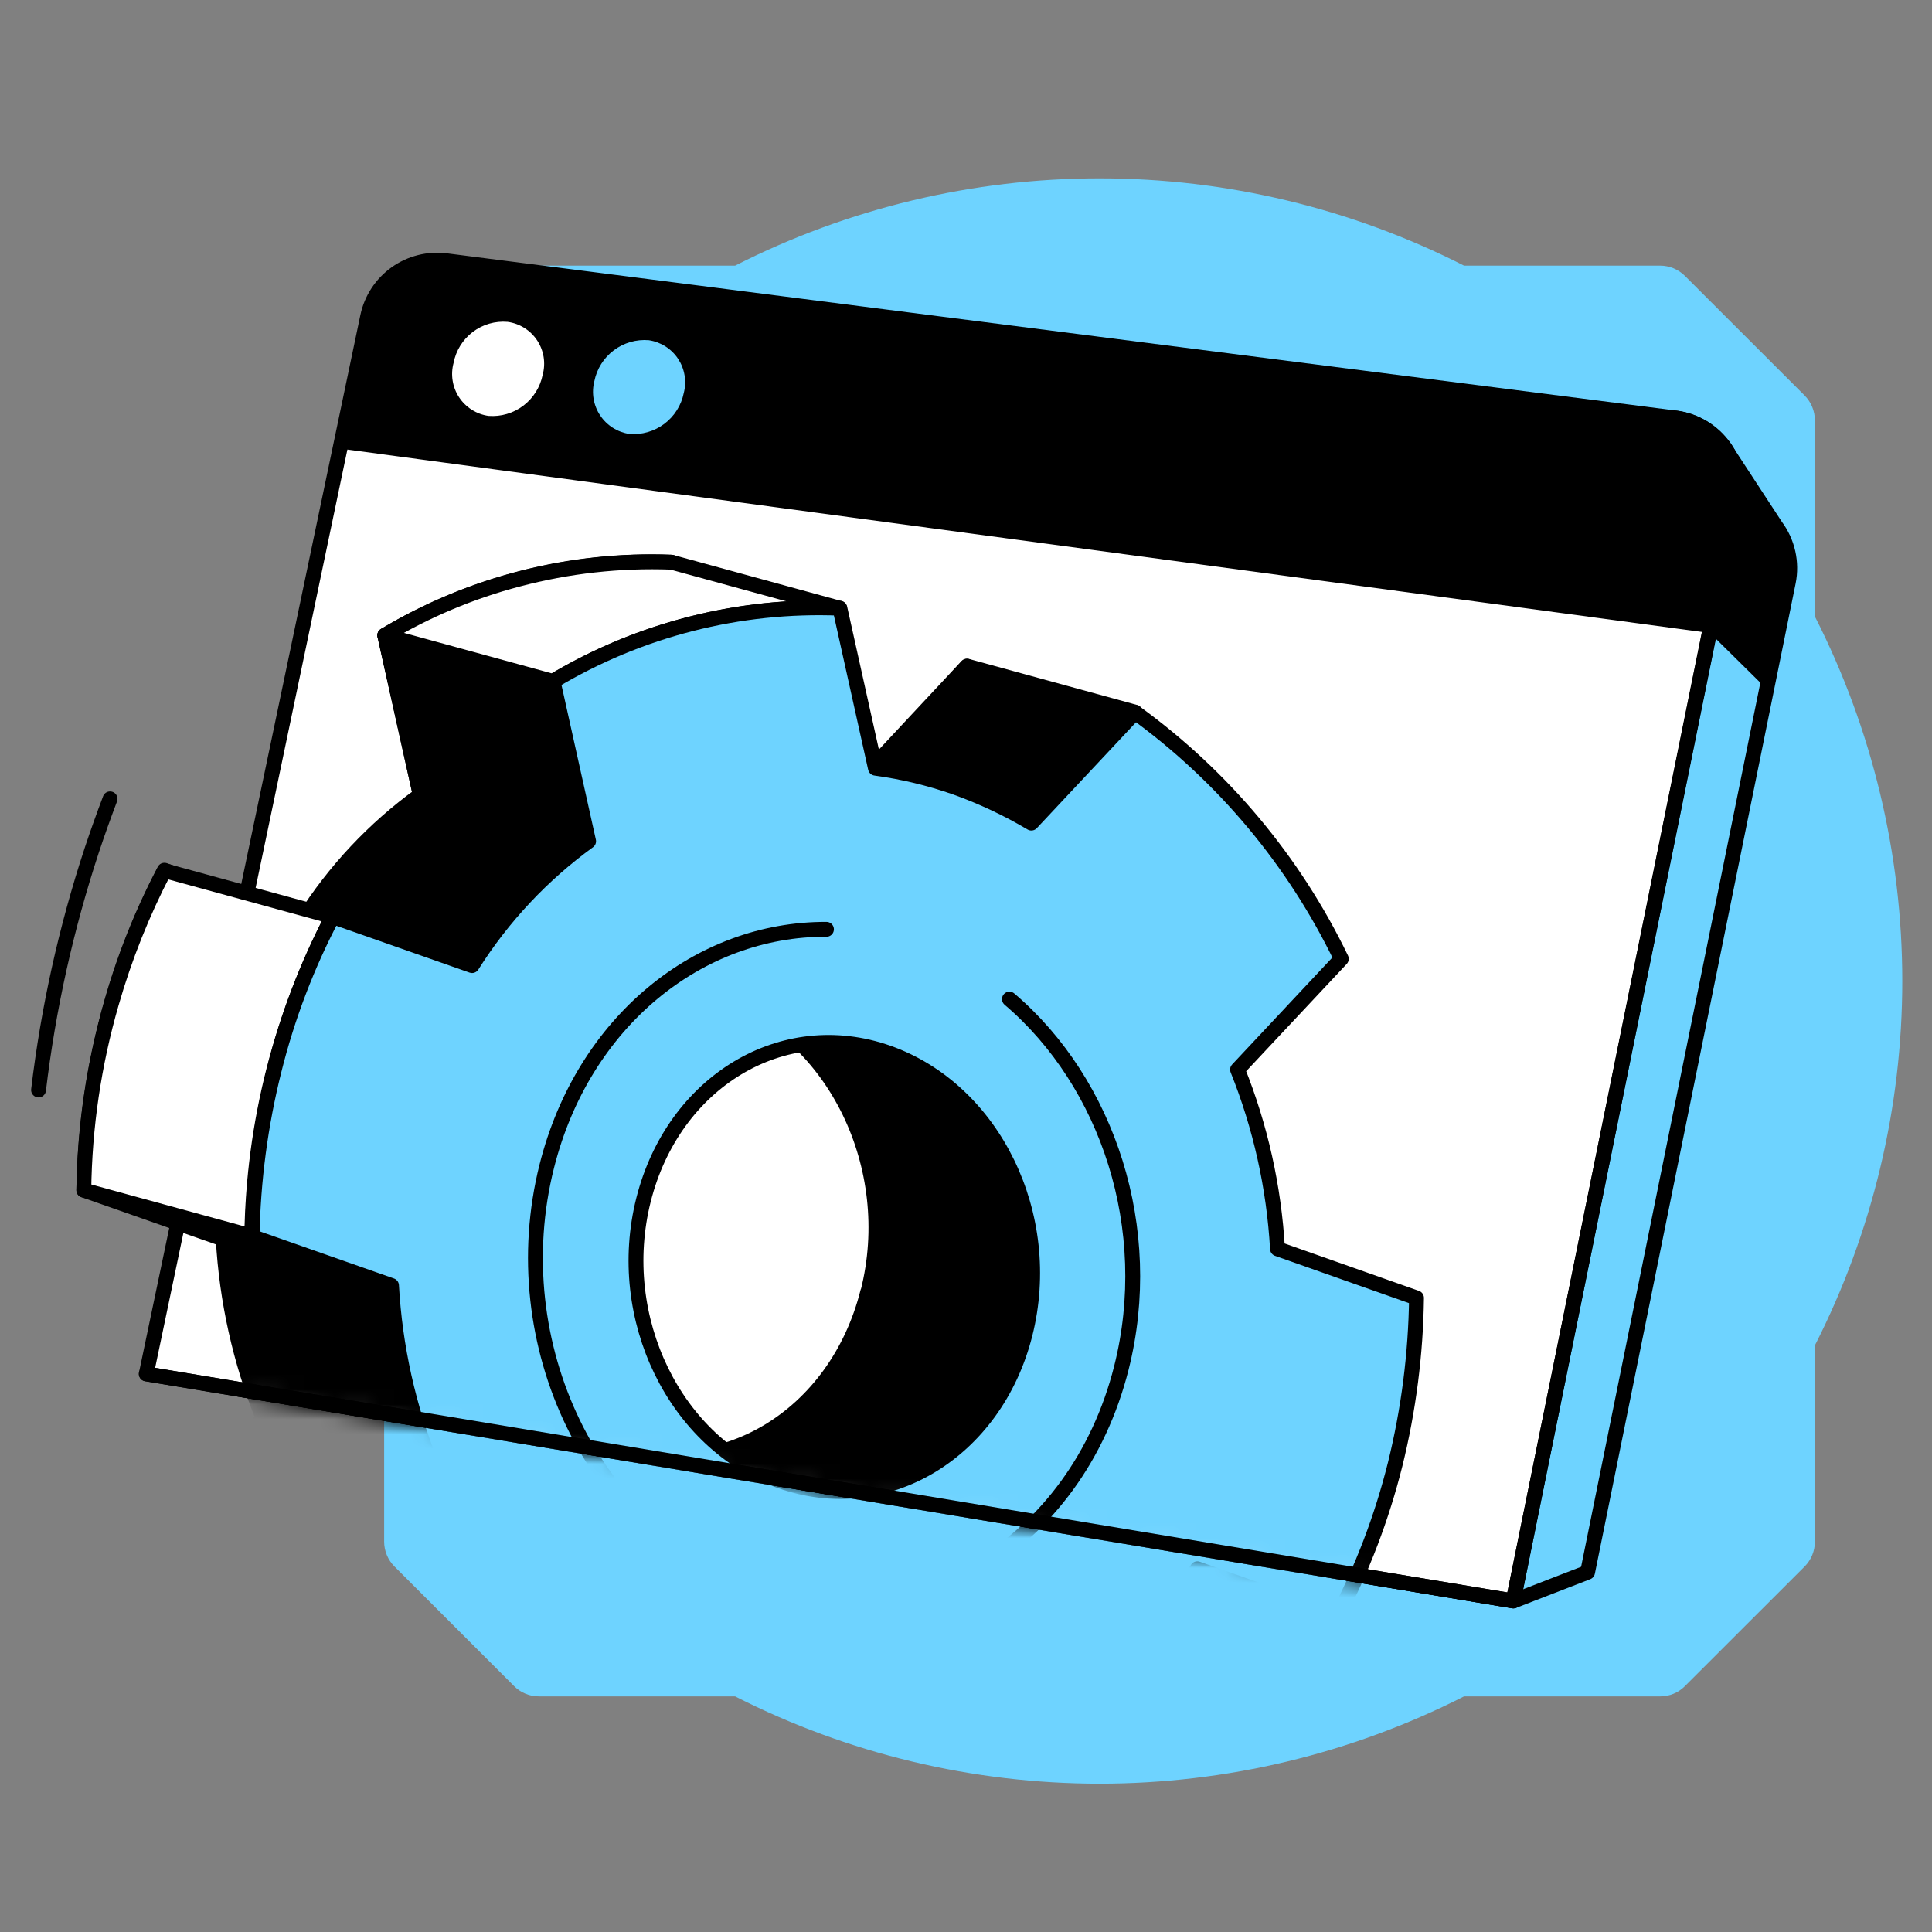 <svg width="130" height="130" viewBox="0 0 130 130" fill="none" xmlns="http://www.w3.org/2000/svg">
<rect x="0" y="0" width="130" height="130" fill="#808080" stroke="none"/>
<g clip-path="url(#clip0_1110_616)">
<path d="M25.848 90.531V103.724C25.847 104.352 26.095 104.954 26.537 105.399L34.595 113.457C34.815 113.677 35.076 113.851 35.364 113.969C35.651 114.088 35.959 114.148 36.27 114.146H49.463C57.062 118.007 65.465 120.019 73.988 120.019C82.511 120.019 90.914 118.007 98.512 114.146H111.705C112.015 114.148 112.322 114.087 112.609 113.969C112.895 113.851 113.155 113.677 113.373 113.457L121.431 105.406C121.873 104.961 122.121 104.359 122.12 103.731V90.531C125.985 82.934 128 74.531 128 66.007C128 57.483 125.985 49.079 122.12 41.482V28.289C122.12 27.662 121.872 27.06 121.431 26.614L113.373 18.563C112.93 18.122 112.331 17.874 111.705 17.874H98.512C90.914 14.013 82.511 12.001 73.988 12.001C65.465 12.001 57.062 14.013 49.463 17.874H36.27C35.643 17.874 35.041 18.121 34.595 18.563L26.537 26.607C26.096 27.053 25.849 27.655 25.848 28.282V41.482C21.983 49.079 19.969 57.483 19.969 66.007C19.969 74.531 21.983 82.934 25.848 90.531Z" fill="#6ED3FF"/>
<path d="M119.487 35.395L115.993 30.054L112.546 29.24L111.857 32.921L33.513 22.906C32.323 22.752 31.118 23.054 30.14 23.75C29.163 24.447 28.484 25.487 28.24 26.662L15.833 93.44L101.842 107.722L106.825 105.792L120.335 39.159C120.465 38.507 120.457 37.836 120.311 37.187C120.165 36.539 119.884 35.929 119.487 35.395Z" fill="#6ED3FF" stroke="black" stroke-linecap="round" stroke-linejoin="round"/>
<path d="M101.821 107.722L9.843 92.447L24.738 21.299C24.985 20.126 25.664 19.088 26.641 18.392C27.618 17.696 28.821 17.393 30.011 17.543L112.725 28.123C113.375 28.206 114.001 28.422 114.564 28.757C115.126 29.093 115.614 29.541 115.995 30.073C116.377 30.606 116.645 31.211 116.782 31.852C116.919 32.492 116.922 33.154 116.792 33.796L101.821 107.722Z" fill="white" stroke="black" stroke-linecap="round" stroke-linejoin="round"/>
<path d="M115.028 42.592L22.877 30.184L24.738 21.286C24.985 20.112 25.665 19.074 26.642 18.378C27.619 17.682 28.822 17.379 30.012 17.529L112.726 28.11C113.375 28.192 114.001 28.408 114.564 28.744C115.127 29.079 115.614 29.527 115.996 30.059C116.377 30.592 116.645 31.197 116.782 31.838C116.919 32.479 116.923 33.141 116.792 33.782L115.028 42.592Z" fill="black"/>
<path d="M36.512 25.229C36.346 26.053 35.885 26.788 35.215 27.296C34.544 27.804 33.711 28.049 32.873 27.986C32.472 27.93 32.088 27.789 31.746 27.572C31.404 27.356 31.113 27.07 30.89 26.732C30.668 26.394 30.52 26.013 30.457 25.613C30.393 25.214 30.416 24.805 30.522 24.415C30.68 23.588 31.138 22.848 31.809 22.339C32.48 21.829 33.316 21.587 34.155 21.658C34.556 21.712 34.942 21.852 35.285 22.067C35.628 22.283 35.921 22.569 36.145 22.908C36.368 23.246 36.516 23.628 36.58 24.028C36.643 24.429 36.62 24.838 36.512 25.229Z" fill="white"/>
<path d="M46.01 26.442C45.843 27.271 45.378 28.011 44.702 28.519C44.026 29.027 43.186 29.269 42.343 29.199C41.946 29.139 41.566 28.997 41.228 28.781C40.889 28.565 40.6 28.281 40.379 27.946C40.157 27.612 40.008 27.234 39.942 26.839C39.875 26.443 39.892 26.038 39.992 25.649C40.158 24.821 40.623 24.082 41.298 23.574C41.973 23.066 42.81 22.823 43.653 22.892C44.05 22.95 44.432 23.091 44.771 23.306C45.111 23.521 45.402 23.805 45.624 24.14C45.846 24.475 45.996 24.853 46.062 25.25C46.129 25.646 46.111 26.052 46.01 26.442Z" fill="#6ED3FF"/>
<path d="M119.488 35.395L115.993 30.053L112.546 29.24L111.857 32.921L110.479 32.748L113.16 38.952L115.049 42.578L118.874 46.355L120.335 39.145C120.463 38.495 120.454 37.826 120.308 37.181C120.162 36.535 119.882 35.927 119.488 35.395Z" fill="black"/>
<path d="M2.594 73.343C3.248 67.856 4.449 62.448 6.178 57.2C6.564 56.035 6.978 54.884 7.405 53.753" stroke="black" stroke-linecap="round" stroke-linejoin="round"/>
<mask id="mask0_1110_616" style="mask-type:alpha" maskUnits="userSpaceOnUse" x="-3" y="17" width="121" height="92">
<path d="M101.821 107.722L9.843 92.447L11.121 86.344L-2 81.224L24.738 21.299C24.985 20.126 25.665 19.088 26.641 18.392C27.618 17.696 28.821 17.393 30.011 17.543L112.725 28.123C113.375 28.206 114.001 28.422 114.564 28.757C115.126 29.093 115.614 29.541 115.996 30.073C116.377 30.606 116.645 31.211 116.782 31.852C116.919 32.492 116.923 33.154 116.792 33.796L101.821 107.722Z" fill="white" stroke="black" stroke-linecap="round" stroke-linejoin="round"/>
</mask>
<g mask="url(#mask0_1110_616)">
<path d="M74.636 80.936C74.405 76.796 73.5 72.722 71.955 68.874L78.937 61.409C75.754 54.819 70.987 49.12 65.062 44.825L58.093 52.29C56.467 51.328 54.752 50.524 52.972 49.891C51.221 49.278 49.413 48.844 47.575 48.595L45.19 37.829C38.414 37.554 31.706 39.264 25.89 42.75L28.282 53.489C25.158 55.751 22.496 58.589 20.438 61.85L11.063 58.555C9.339 61.831 8.015 65.302 7.121 68.895C6.201 72.555 5.704 76.308 5.639 80.082L15.02 83.376C15.252 87.517 16.16 91.592 17.708 95.439L10.719 102.904C13.901 109.494 18.669 115.192 24.594 119.488L31.583 112.023C33.214 112.99 34.937 113.793 36.725 114.422C38.476 115.037 40.284 115.473 42.122 115.725L44.514 126.484C51.29 126.76 57.998 125.05 63.814 121.563L61.429 110.803C64.535 108.529 67.183 105.687 69.232 102.428L78.606 105.73C80.33 102.454 81.654 98.983 82.549 95.391C83.468 91.733 83.965 87.982 84.031 84.21L74.636 80.936ZM58.389 86.926C56.273 95.343 48.478 100.023 40.978 97.39C33.479 94.757 29.129 85.796 31.252 77.4C33.375 69.005 41.171 64.304 48.664 66.944C56.156 69.584 60.526 78.517 58.403 86.926H58.389Z" fill="black" stroke="black" stroke-linecap="round" stroke-linejoin="round"/>
<path d="M39.586 56.612L28.282 53.517L25.89 42.757L37.194 45.852L39.586 56.612Z" fill="black" stroke="black" stroke-linecap="round" stroke-linejoin="round"/>
<path d="M22.367 61.678L11.063 58.583C9.58 61.429 8.386 64.417 7.5 67.502C6.317 71.593 5.691 75.824 5.639 80.082L16.943 83.176C16.993 79.402 17.491 75.647 18.425 71.989C19.341 68.413 20.664 64.953 22.367 61.678Z" fill="white" stroke="black" stroke-linecap="round" stroke-linejoin="round"/>
<path d="M37.194 45.845L25.89 42.75C28.684 41.077 31.701 39.807 34.85 38.98C38.221 38.087 41.705 37.699 45.19 37.829L56.494 40.924C52.628 40.776 48.764 41.267 45.059 42.378C42.303 43.2 39.66 44.365 37.194 45.845Z" fill="white" stroke="black" stroke-linecap="round" stroke-linejoin="round"/>
<path d="M78.454 53.951C78.254 53.648 76.386 47.919 76.386 47.919L65.082 44.825L58.878 51.718L67.15 58.031L78.454 53.951Z" fill="black" stroke="black" stroke-linecap="round" stroke-linejoin="round"/>
<path d="M29.012 98.54L17.708 95.446L10.719 102.91L22.03 106.005L29.012 98.54Z" fill="black" stroke="black" stroke-linecap="round" stroke-linejoin="round"/>
<path d="M85.96 84.031C85.724 79.891 84.816 75.817 83.272 71.969L90.254 64.518C87.072 57.927 82.305 52.229 76.379 47.934L69.397 55.385C67.777 54.424 66.069 53.621 64.296 52.986C62.548 52.373 60.742 51.939 58.906 51.69L56.514 40.924C49.739 40.649 43.031 42.359 37.214 45.845L39.606 56.605C36.484 58.871 33.822 61.711 31.762 64.973L22.388 61.678C20.663 64.954 19.339 68.425 18.445 72.017C17.526 75.677 17.029 79.431 16.963 83.204L26.344 86.499C26.576 90.64 27.484 94.714 29.032 98.561L22.043 106.026C25.228 112.615 29.995 118.313 35.918 122.611L42.908 115.146C44.53 116.111 46.243 116.914 48.022 117.544C49.773 118.159 51.581 118.596 53.419 118.847L55.811 129.607C62.587 129.883 69.295 128.172 75.111 124.685L72.726 113.926C75.844 111.657 78.503 108.818 80.563 105.558L89.937 108.859C91.66 105.583 92.984 102.112 93.88 98.52C94.784 94.858 95.264 91.105 95.314 87.333L85.96 84.031ZM68.976 89.766C66.97 97.721 59.595 102.173 52.509 99.657C45.423 97.142 41.295 88.698 43.3 80.737C45.306 72.775 52.682 68.329 59.774 70.845C66.867 73.361 70.982 81.805 68.976 89.766Z" fill="#6ED3FF" stroke="black" stroke-linecap="round" stroke-linejoin="round"/>
<path d="M67.922 67.226C74.546 72.865 77.813 82.694 75.456 92.04C72.436 104.013 61.339 110.651 50.641 106.929C39.944 103.207 33.775 90.434 36.794 78.462C39.248 68.722 47.043 62.498 55.611 62.532" stroke="black" stroke-linecap="round" stroke-linejoin="round"/>
</g>
<path d="M112.746 28.123C113.396 28.206 114.022 28.422 114.584 28.757C115.147 29.093 115.634 29.541 116.016 30.073C116.398 30.605 116.665 31.211 116.803 31.852C116.94 32.492 116.943 33.154 116.813 33.796L101.821 107.722L9.843 92.447" stroke="black" stroke-linecap="round" stroke-linejoin="round"/>
</g>
<defs>
<clipPath id="clip0_1110_616">
<rect width="130" height="130" fill="white" transform="translate(0 0.001)"/>
</clipPath>
</defs>
</svg>
